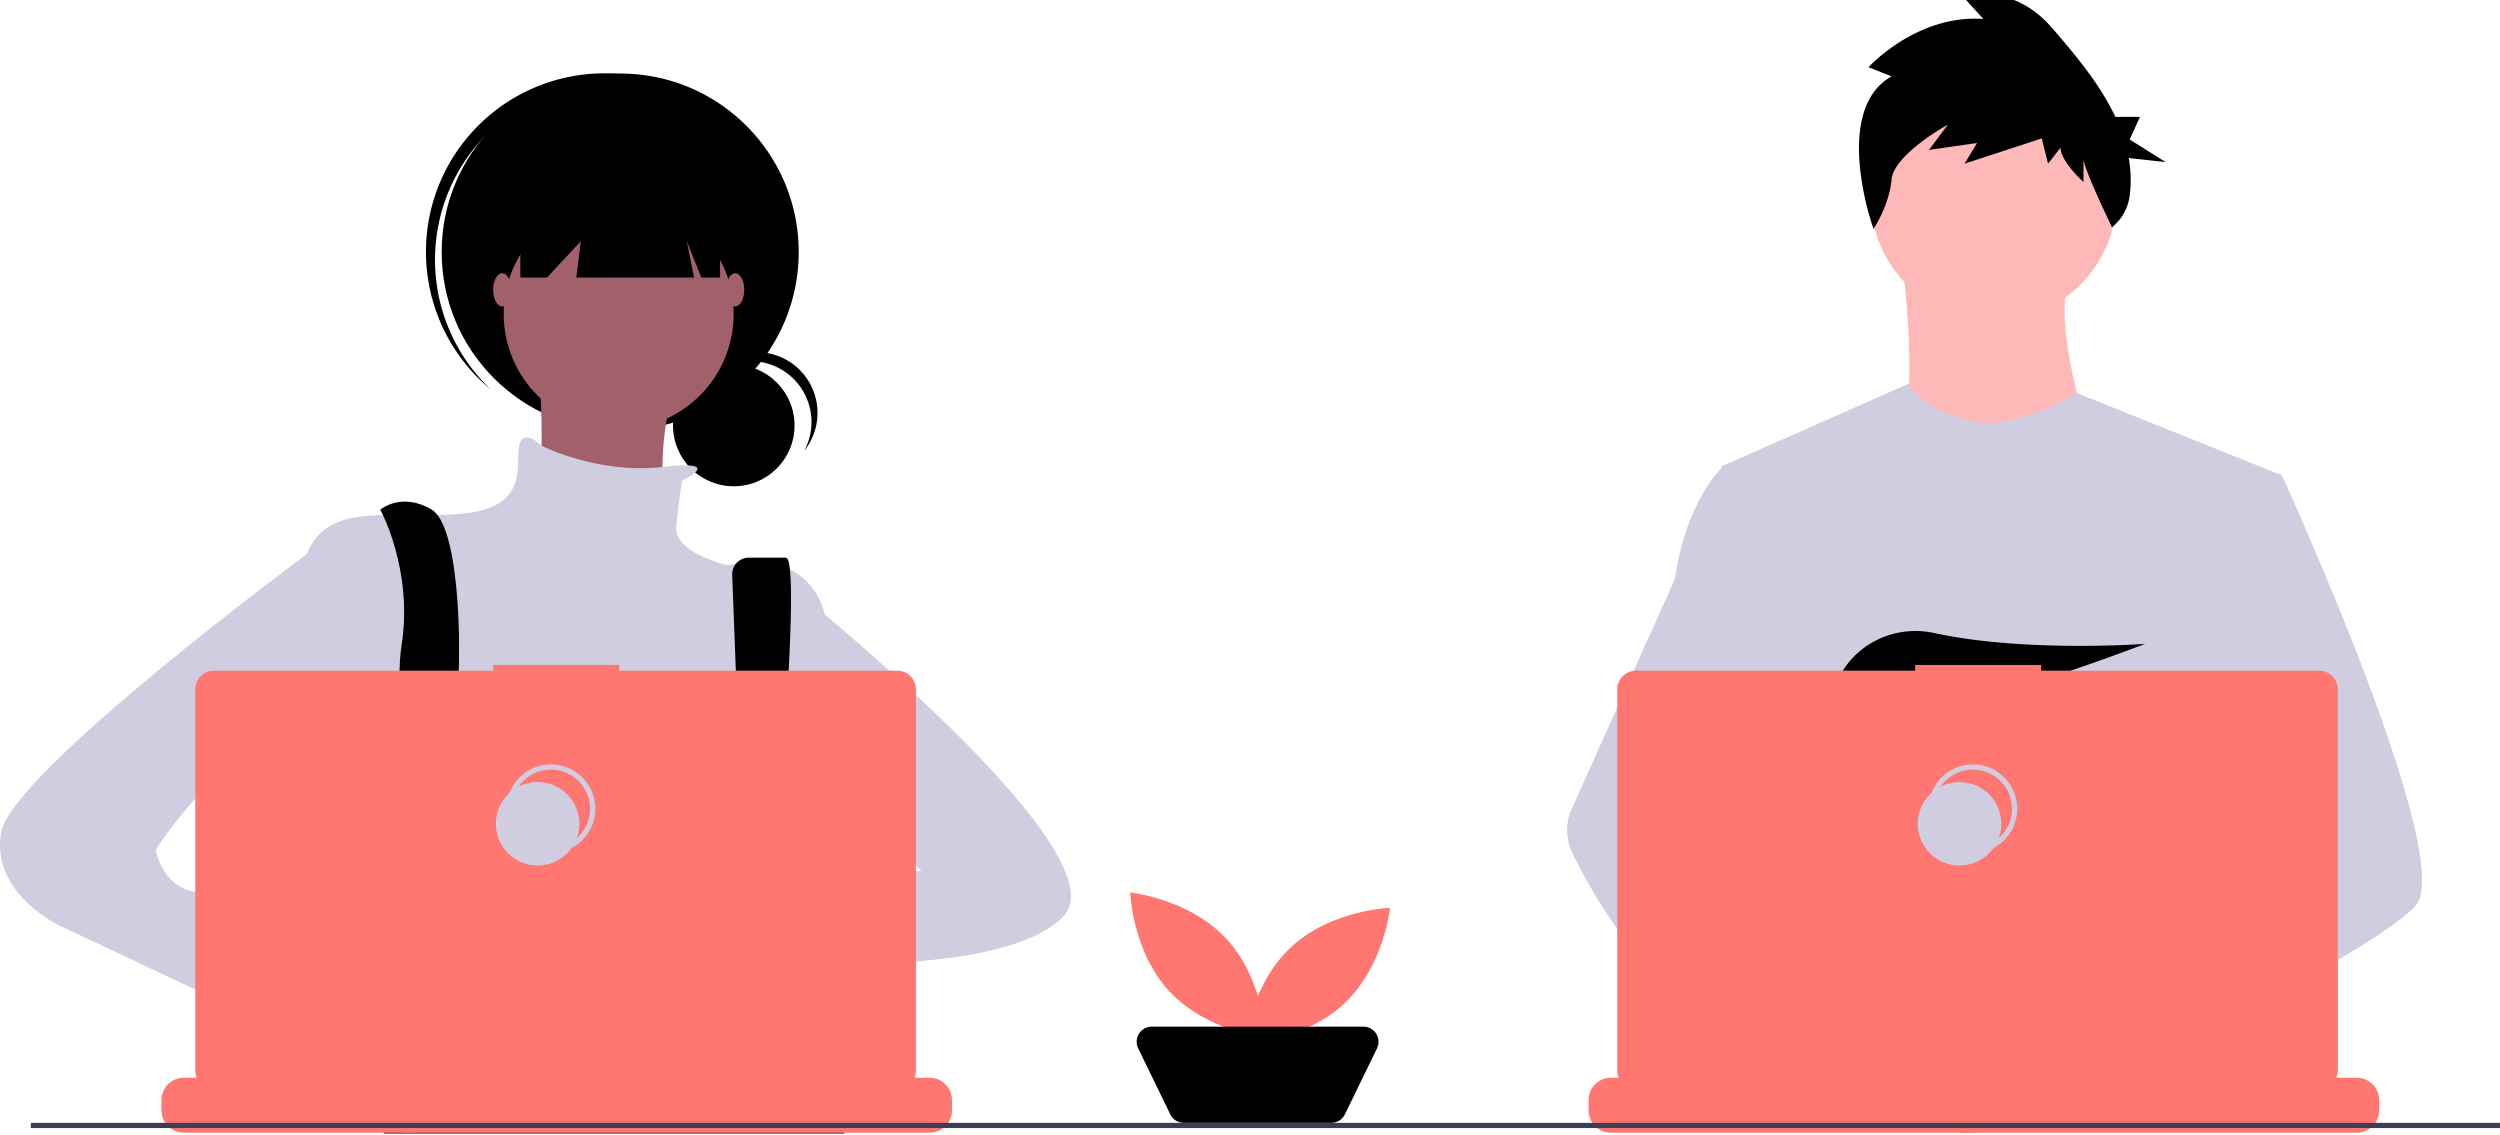 <svg width="961.845" height="436.795" xmlns="http://www.w3.org/2000/svg">
 <title>shared_workspace</title>

 <g>
  <title>background</title>
  <rect fill="none" id="canvas_background" height="402" width="582" y="-1" x="-1"/>
 </g>
 <g>
  <title>Layer 1</title>
  <path id="svg_1" fill="#ff7770" d="m471.792,361.136c14.376,15.426 15.119,38.1 15.119,38.1s-22.565,-2.338 -36.941,-17.764s-15.119,-38.1 -15.119,-38.1s22.565,2.338 36.941,17.764z"/>
  <path id="svg_2" fill="#ff7770" d="m517.049,386.215c-15.426,14.376 -38.1,15.119 -38.1,15.119s2.338,-22.565 17.764,-36.941s38.1,-15.119 38.1,-15.119s-2.338,22.565 -17.764,36.941z"/>
  <path id="svg_3" fill="#000000" d="m512.215,432l-56.739,0a5.803,5.803 0 0 1 -5.219,-3.265l-12.353,-25.393a5.803,5.803 0 0 1 5.219,-8.342l81.446,0a5.803,5.803 0 0 1 5.219,8.342l-12.353,25.393a5.803,5.803 0 0 1 -5.219,3.265z"/>
  <circle id="svg_4" fill="#ffb8b8" r="47.244" cy="76.07" cx="767.027"/>
  <path id="svg_5" fill="#ffb8b8" d="m731.766,99.692s8.901,67.1 -4.793,74.631s81.478,8.216 81.478,8.216s-21.225,-58.199 -11.64,-76l-65.045,-6.847z"/>
  <path id="svg_6" fill="#d0cde1" d="m877.946,182.878l-7.915,36.042l-16.736,76.253l-0.501,4.176l-5.776,48.345l-3.842,32.116l-2.576,21.574c-15.663,8.05 -27.015,13.607 -27.015,13.607s-0.977,-4.895 -2.551,-11.159c-10.992,3.296 -31.332,8.763 -48.569,9.855c6.277,6.996 9.161,13.569 5.249,18.419c-11.808,14.622 -60.558,-16.01 -77.608,-27.433a46.154,46.154 0 0 0 -0.45,8.262l-13.048,-10.035l1.291,-23.09l2.178,-39.068l2.737,-48.994a51.438,51.438 0 0 1 -2.165,-6.444c-3.996,-14.211 -8.847,-42.588 -12.566,-66.385c-2.994,-19.152 -5.242,-35.335 -5.718,-38.778c-0.064,-0.45 -0.096,-0.681 -0.096,-0.681l72.231,-31.917c5.133,11.905 29.103,15.483 29.103,15.483c19.858,-1.368 35.425,-11.84 35.425,-11.84l78.919,31.692z"/>
  <path id="svg_7" fill="#ffb8b8" d="m819.065,401.3s-3.058,1.047 -8.031,2.531c-10.992,3.296 -31.332,8.763 -48.569,9.855c-14.841,0.951 -27.381,-1.336 -29.675,-11.018c-0.983,-4.163 0.411,-7.587 3.45,-10.401c9.071,-8.41 32.765,-11.423 51.557,-12.457c5.307,-0.289 10.215,-0.424 14.301,-0.475c6.938,-0.09 11.487,0.051 11.487,0.051l0.109,0.424l5.371,21.49z"/>
  <path id="svg_8" fill="#000000" d="m727.725,29.382l-8.833,-3.536s18.47,-20.334 44.167,-18.566l-7.228,-7.957s17.667,-7.073 33.727,11.493c8.443,9.76 18.211,21.232 24.301,34.155l9.46,0l-3.948,8.694l13.819,8.694l-14.184,-1.562a48.581,48.581 0 0 1 0.385,14.42a18.657,18.657 0 0 1 -6.832,12.205l0,0s-10.955,-22.676 -10.955,-26.212l0,8.841s-8.833,-7.957 -8.833,-13.261l-4.818,6.189l-2.409,-9.725l-29.712,9.725l4.818,-7.957l-18.47,2.652l7.228,-9.725s-20.879,11.493 -21.682,21.218c-0.803,9.725 -6.914,18.94 -6.914,18.94s-16.374,-45.463 6.914,-58.724z"/>
  <path id="svg_9" fill="#d0cde1" d="m929.297,348.573c-4.812,5.217 -16.736,13.074 -31.191,21.58c-5.377,3.161 -11.102,6.418 -16.942,9.656c-13.935,7.729 -28.525,15.387 -40.565,21.574c-15.663,8.05 -27.015,13.607 -27.015,13.607s-0.977,-4.895 -2.551,-11.159c-2.107,-8.384 -5.281,-19.222 -8.59,-24.021c-0.116,-0.167 -0.231,-0.321 -0.347,-0.475c-0.964,-1.266 -1.934,-2.004 -2.891,-2.004l47.811,-29.636l20.661,-12.811l-14.886,-35.534l-18.67,-44.573l11.269,-35.855l11.326,-36.042l21.227,0s7.028,15.342 16.016,36.736c1.343,3.199 2.73,6.534 4.144,9.977c18.49,44.972 41.541,107.772 31.191,118.982z"/>
  <path id="svg_10" fill="#ffb8b8" d="m767.714,432.105c-11.808,14.622 -60.558,-16.01 -77.608,-27.433c-3.713,-2.486 -5.923,-4.06 -5.923,-4.06l15.599,-20.803l4.94,-6.585s4.42,2.345 10.954,6.161c0.238,0.141 0.475,0.283 0.72,0.424c5.634,3.309 12.708,7.632 19.845,12.457c9.849,6.662 19.807,14.262 26.225,21.419c6.277,6.996 9.161,13.569 5.249,18.419z"/>
  <path id="svg_11" fill="#d0cde1" d="m715.675,379.386a30.698,30.698 0 0 0 -5.204,0.424c-14.77,2.538 -19.126,15.907 -20.366,24.863a46.154,46.154 0 0 0 -0.45,8.262l-13.048,-10.035l-4.754,-3.656c-11.442,-3.99 -21.638,-11.076 -30.478,-19.434a153.213,153.213 0 0 1 -20.526,-24.343a214.676,214.676 0 0 1 -15.881,-27.24a20.034,20.034 0 0 1 -0.276,-16.993l16.158,-36.01l23.617,-52.63q0.26,-1.879 0.572,-3.675c4.684,-26.855 17.231,-38.778 17.231,-38.778l9.585,0l6.412,38.778l7.966,48.178l-5.583,18.207l-12.9,42.049l12.329,13.389l35.598,38.644z"/>
  <path id="svg_12" fill="#000000" d="m726.524,266.136l8.194,9.56c3.044,-0.58 6.224,-1.263 9.498,-2.029l-2.354,-7.532l5.755,6.714c34.691,-8.532 77.69,-25.121 77.69,-25.121s-46.422,3.404 -81.083,-4.169c-15.336,-3.35 -31.114,4.252 -37.408,18.633c-3.658,8.359 -3.083,15.601 9.89,15.601a85.688,85.688 0 0 0 13.076,-1.23l-3.259,-10.428z"/>
  <path id="svg_13" fill="#ff7770" d="m915.332,423.267l0,3.9a8.571,8.571 0 0 1 -0.585,3.129a8.796,8.796 0 0 1 -0.623,1.285a8.633,8.633 0 0 1 -7.42,4.215l-286.888,0a8.633,8.633 0 0 1 -7.42,-4.215a8.792,8.792 0 0 1 -0.623,-1.285a8.571,8.571 0 0 1 -0.585,-3.129l0,-3.9a8.626,8.626 0 0 1 8.628,-8.628l16.537,0l0,-1.818a0.359,0.359 0 0 1 0.36,-0.36l8.628,0a0.359,0.359 0 0 1 0.36,0.36l0,1.818l5.39,0l0,-1.818a0.359,0.359 0 0 1 0.36,-0.36l8.628,0a0.359,0.359 0 0 1 0.36,0.36l0,1.818l5.397,0l0,-1.818a0.359,0.359 0 0 1 0.36,-0.36l8.628,0a0.359,0.359 0 0 1 0.36,0.36l0,1.818l5.39,0l0,-1.818a0.359,0.359 0 0 1 0.36,-0.36l8.628,0a0.359,0.359 0 0 1 0.36,0.36l0,1.818l5.39,0l0,-1.818a0.359,0.359 0 0 1 0.36,-0.36l8.628,0a0.359,0.359 0 0 1 0.36,0.36l0,1.818l5.397,0l0,-1.818a0.359,0.359 0 0 1 0.36,-0.36l8.628,0a0.359,0.359 0 0 1 0.36,0.36l0,1.818l5.39,0l0,-1.818a0.359,0.359 0 0 1 0.36,-0.36l67.586,0a0.359,0.359 0 0 1 0.36,0.36l0,1.818l5.397,0l0,-1.818a0.359,0.359 0 0 1 0.36,-0.36l8.628,0a0.363,0.363 0 0 1 0.36,0.36l0,1.818l5.39,0l0,-1.818a0.359,0.359 0 0 1 0.36,-0.36l8.628,0a0.359,0.359 0 0 1 0.36,0.36l0,1.818l5.39,0l0,-1.818a0.359,0.359 0 0 1 0.36,-0.36l8.628,0a0.359,0.359 0 0 1 0.36,0.36l0,1.818l5.397,0l0,-1.818a0.359,0.359 0 0 1 0.36,-0.36l8.628,0a0.358,0.358 0 0 1 0.353,0.36l0,1.818l5.397,0l0,-1.818a0.359,0.359 0 0 1 0.36,-0.36l8.628,0a0.359,0.359 0 0 1 0.36,0.36l0,1.818l5.39,0l0,-1.818a0.359,0.359 0 0 1 0.36,-0.36l8.628,0a0.359,0.359 0 0 1 0.36,0.36l0,1.818l25.165,0a8.626,8.626 0 0 1 8.628,8.628z"/>
  <path id="svg_14" fill="#ff7770" d="m892.233,258.037l-106.932,0l0,-2.204l-48.487,0l0,2.204l-107.373,0a7.233,7.233 0 0 0 -7.233,7.233l0,146.423a7.233,7.233 0 0 0 7.233,7.233l262.791,0a7.233,7.233 0 0 0 7.233,-7.233l0,-146.423a7.233,7.233 0 0 0 -7.233,-7.233z"/>
  <circle id="svg_15" stroke-width="2" stroke-miterlimit="10" stroke="#d0cde1" fill="none" r="16.061" cy="311.157" cx="759.047"/>
  <circle id="svg_16" fill="#d0cde1" r="16.061" cy="316.939" cx="753.908"/>
  <circle id="svg_17" fill="#000000" r="23.383" cy="163.705" cx="282.311"/>
  <path id="svg_18" fill="#000000" d="m288.826,138.966a23.386,23.386 0 0 1 20.584,34.48a23.377,23.377 0 1 0 -38.839,-25.687a23.325,23.325 0 0 1 18.255,-8.793z"/>
  <circle id="svg_19" fill="#000000" r="68.686" cy="96.969" cx="238.618"/>
  <path id="svg_20" fill="#000000" d="m184.71,54.353a68.674,68.674 0 0 1 95.191,-7.202c-0.562,-0.534 -1.117,-1.072 -1.701,-1.591a68.686,68.686 0 0 0 -91.271,102.669c0.584,0.519 1.183,1.008 1.779,1.503a68.674,68.674 0 0 1 -3.998,-95.379z"/>
  <circle id="svg_21" fill="#a0616a" r="44.239" cy="120.835" cx="238.036"/>
  <path id="svg_22" fill="#a0616a" d="m206.603,134.805s5.821,53.552 -3.493,59.373s53.552,13.97 53.552,13.97s-9.313,-58.209 13.97,-73.343l-64.03,-0z"/>
  <path id="svg_23" fill="#d0cde1" d="m262.483,184.864s17.335,-8.095 -7.631,-5.212s-46.506,-8.176 -46.506,-8.176s-7.564,-7.567 -8.729,0.582s3.493,23.283 -22.119,25.612s-48.895,-4.657 -58.209,12.806s-4.657,93.134 -4.657,93.134s17.463,62.865 31.433,72.179s136.208,-3.493 136.208,-3.493l34.925,-62.865l0,-73.343s-4.657,-25.612 -37.254,-18.627c0,0 -20.955,-4.657 -19.791,-15.134s2.328,-17.463 2.328,-17.463z"/>
  <path id="svg_24" fill="#2f2e41" d="m150.686,420.278c0.72,-3.135 1.201,-4.908 1.201,-4.908l-0.373,-2.551l-3.835,-26.045l-1.613,-10.986c13.967,-5.821 17.462,-32.598 17.462,-32.598l0.527,-0.315l2.384,-1.426l0,-0.006l8.558,-5.133l0.173,-0.103l3.456,2.3l7.022,4.683a82.572,82.572 0 0 0 65.023,14.899a71.581,71.581 0 0 0 15.303,-4.42l16.935,-5.647l0.527,-0.173l0.52,0.077l9.932,1.503l0.18,0.032l0.822,0.122l-2.3,15.901l-3.334,23.109c8.808,4.664 16.64,13.427 23.488,24.227q2.274,3.585 4.407,7.459c1.85,3.341 3.617,6.816 5.3,10.376c0.206,0.424 0.405,0.854 0.604,1.285c0.649,1.394 1.291,2.801 1.915,4.214l-177.369,0c0.231,-1.42 0.463,-2.775 0.687,-4.08a0.995,0.995 0 0 0 0.026,-0.135c0.084,-0.437 0.161,-0.861 0.231,-1.285c0.784,-4.24 1.542,-7.78 2.139,-10.376z"/>
  <path id="svg_25" fill="#000000" d="m146.319,196.087s12.806,23.283 8.149,52.388s13.97,101.283 13.97,101.283l13.97,-3.493s-9.313,-60.537 -6.985,-74.507s2.328,-68.686 -9.313,-75.671s-19.791,-0 -19.791,-0z"/>
  <path id="svg_26" fill="#000000" d="m281.708,221.283l4.893,128.893l9.313,5.821s13.388,-141.447 6.403,-141.447l-14.213,0a6.406,6.406 0 0 0 -6.397,6.734z"/>
  <circle id="svg_27" fill="#6c63ff" r="5.821" cy="341.446" cx="172.26"/>
  <circle id="svg_28" fill="#6c63ff" r="5.821" cy="347.267" cx="288.677"/>
  <polygon id="svg_29" fill="#000000" points="200.2,62.536 200.2,106.775 210.445,106.775 223.483,92.805 221.737,106.775 267.024,106.775 264.23,92.805 269.818,106.775 277.035,106.775 277.035,62.536 200.2,62.536 "/>
  <ellipse id="svg_30" fill="#a0616a" ry="6.403" rx="3.493" cy="111.521" cx="193.215"/>
  <ellipse id="svg_31" fill="#a0616a" ry="6.403" rx="3.493" cy="111.521" cx="282.856"/>
  <path id="svg_32" fill="#a0616a" d="m306.722,346.685s-52.97,-9.895 -56.462,7.567s58.791,9.895 58.791,9.895l-2.328,-17.463z"/>
  <path id="svg_33" fill="#d0cde1" d="m305.558,226.775s126.895,101.283 103.612,125.731s-111.761,17.463 -111.761,17.463l5.821,-29.104l51.224,-5.821l-25.612,-25.612l-23.284,2.328l0,-84.985z"/>
  <path id="svg_34" fill="#a0616a" d="m118.126,395.58l16.298,12.806s11.642,36.089 29.104,25.612s-16.298,-47.731 -16.298,-47.731l-19.791,-6.985l-9.313,16.298z"/>
  <path id="svg_35" fill="#d0cde1" d="m134.424,208.148l-16.255,4.892s-112.969,83.586 -117.626,106.869s22.119,36.089 22.119,36.089l101.283,47.731l10.478,-27.94l-47.731,-24.448s3.493,-6.985 -10.478,-8.149s-16.298,-16.298 -16.298,-16.298s27.94,-43.074 43.074,-33.761s19.791,16.298 19.791,16.298l11.642,-101.283z"/>
  <path id="svg_36" fill="#ff7770" d="m366.261,423.267l0,3.9a8.57,8.57 0 0 1 -0.585,3.129a8.79,8.79 0 0 1 -0.623,1.285a8.633,8.633 0 0 1 -7.42,4.215l-286.888,0a8.633,8.633 0 0 1 -7.42,-4.215a8.794,8.794 0 0 1 -0.623,-1.285a8.571,8.571 0 0 1 -0.585,-3.129l0,-3.9a8.626,8.626 0 0 1 8.628,-8.628l16.537,0l0,-1.818a0.359,0.359 0 0 1 0.36,-0.36l8.628,0a0.359,0.359 0 0 1 0.36,0.36l0,1.818l5.39,0l0,-1.818a0.359,0.359 0 0 1 0.36,-0.36l8.628,0a0.359,0.359 0 0 1 0.36,0.36l0,1.818l5.397,0l0,-1.818a0.359,0.359 0 0 1 0.36,-0.36l8.628,0a0.359,0.359 0 0 1 0.36,0.36l0,1.818l5.39,0l0,-1.818a0.359,0.359 0 0 1 0.36,-0.36l8.628,0a0.359,0.359 0 0 1 0.36,0.36l0,1.818l5.39,0l0,-1.818a0.359,0.359 0 0 1 0.36,-0.36l8.628,0a0.359,0.359 0 0 1 0.36,0.36l0,1.818l5.397,0l0,-1.818a0.359,0.359 0 0 1 0.36,-0.36l8.628,0a0.359,0.359 0 0 1 0.36,0.36l0,1.818l5.39,0l0,-1.818a0.359,0.359 0 0 1 0.36,-0.36l67.586,0a0.359,0.359 0 0 1 0.36,0.36l0,1.818l5.397,0l0,-1.818a0.359,0.359 0 0 1 0.36,-0.36l8.628,0a0.363,0.363 0 0 1 0.36,0.36l0,1.818l5.39,0l0,-1.818a0.359,0.359 0 0 1 0.36,-0.36l8.628,0a0.359,0.359 0 0 1 0.36,0.36l0,1.818l5.39,0l0,-1.818a0.359,0.359 0 0 1 0.36,-0.36l8.628,0a0.359,0.359 0 0 1 0.36,0.36l0,1.818l5.397,0l0,-1.818a0.359,0.359 0 0 1 0.36,-0.36l8.628,0a0.358,0.358 0 0 1 0.353,0.36l0,1.818l5.397,0l0,-1.818a0.359,0.359 0 0 1 0.36,-0.36l8.628,0a0.359,0.359 0 0 1 0.36,0.36l0,1.818l5.39,0l0,-1.818a0.359,0.359 0 0 1 0.36,-0.36l8.628,0a0.359,0.359 0 0 1 0.36,0.36l0,1.818l25.165,0a8.626,8.626 0 0 1 8.628,8.628z"/>
  <path id="svg_37" fill="#ff7770" d="m345.16,258.034l-106.932,0l0,-2.204l-48.487,0l0,2.204l-107.373,0a7.233,7.233 0 0 0 -7.233,7.233l0,146.423a7.233,7.233 0 0 0 7.233,7.233l262.791,0a7.233,7.233 0 0 0 7.233,-7.233l0,-146.423a7.233,7.233 0 0 0 -7.233,-7.233z"/>
  <circle id="svg_38" stroke-width="2" stroke-miterlimit="10" stroke="#d0cde1" fill="none" r="16.061" cy="311.154" cx="211.975"/>
  <circle id="svg_39" fill="#d0cde1" r="16.061" cy="316.936" cx="206.835"/>
  <rect id="svg_40" fill="#3f3d56" height="2" width="950" y="432" x="11.845"/>
 </g>
</svg>